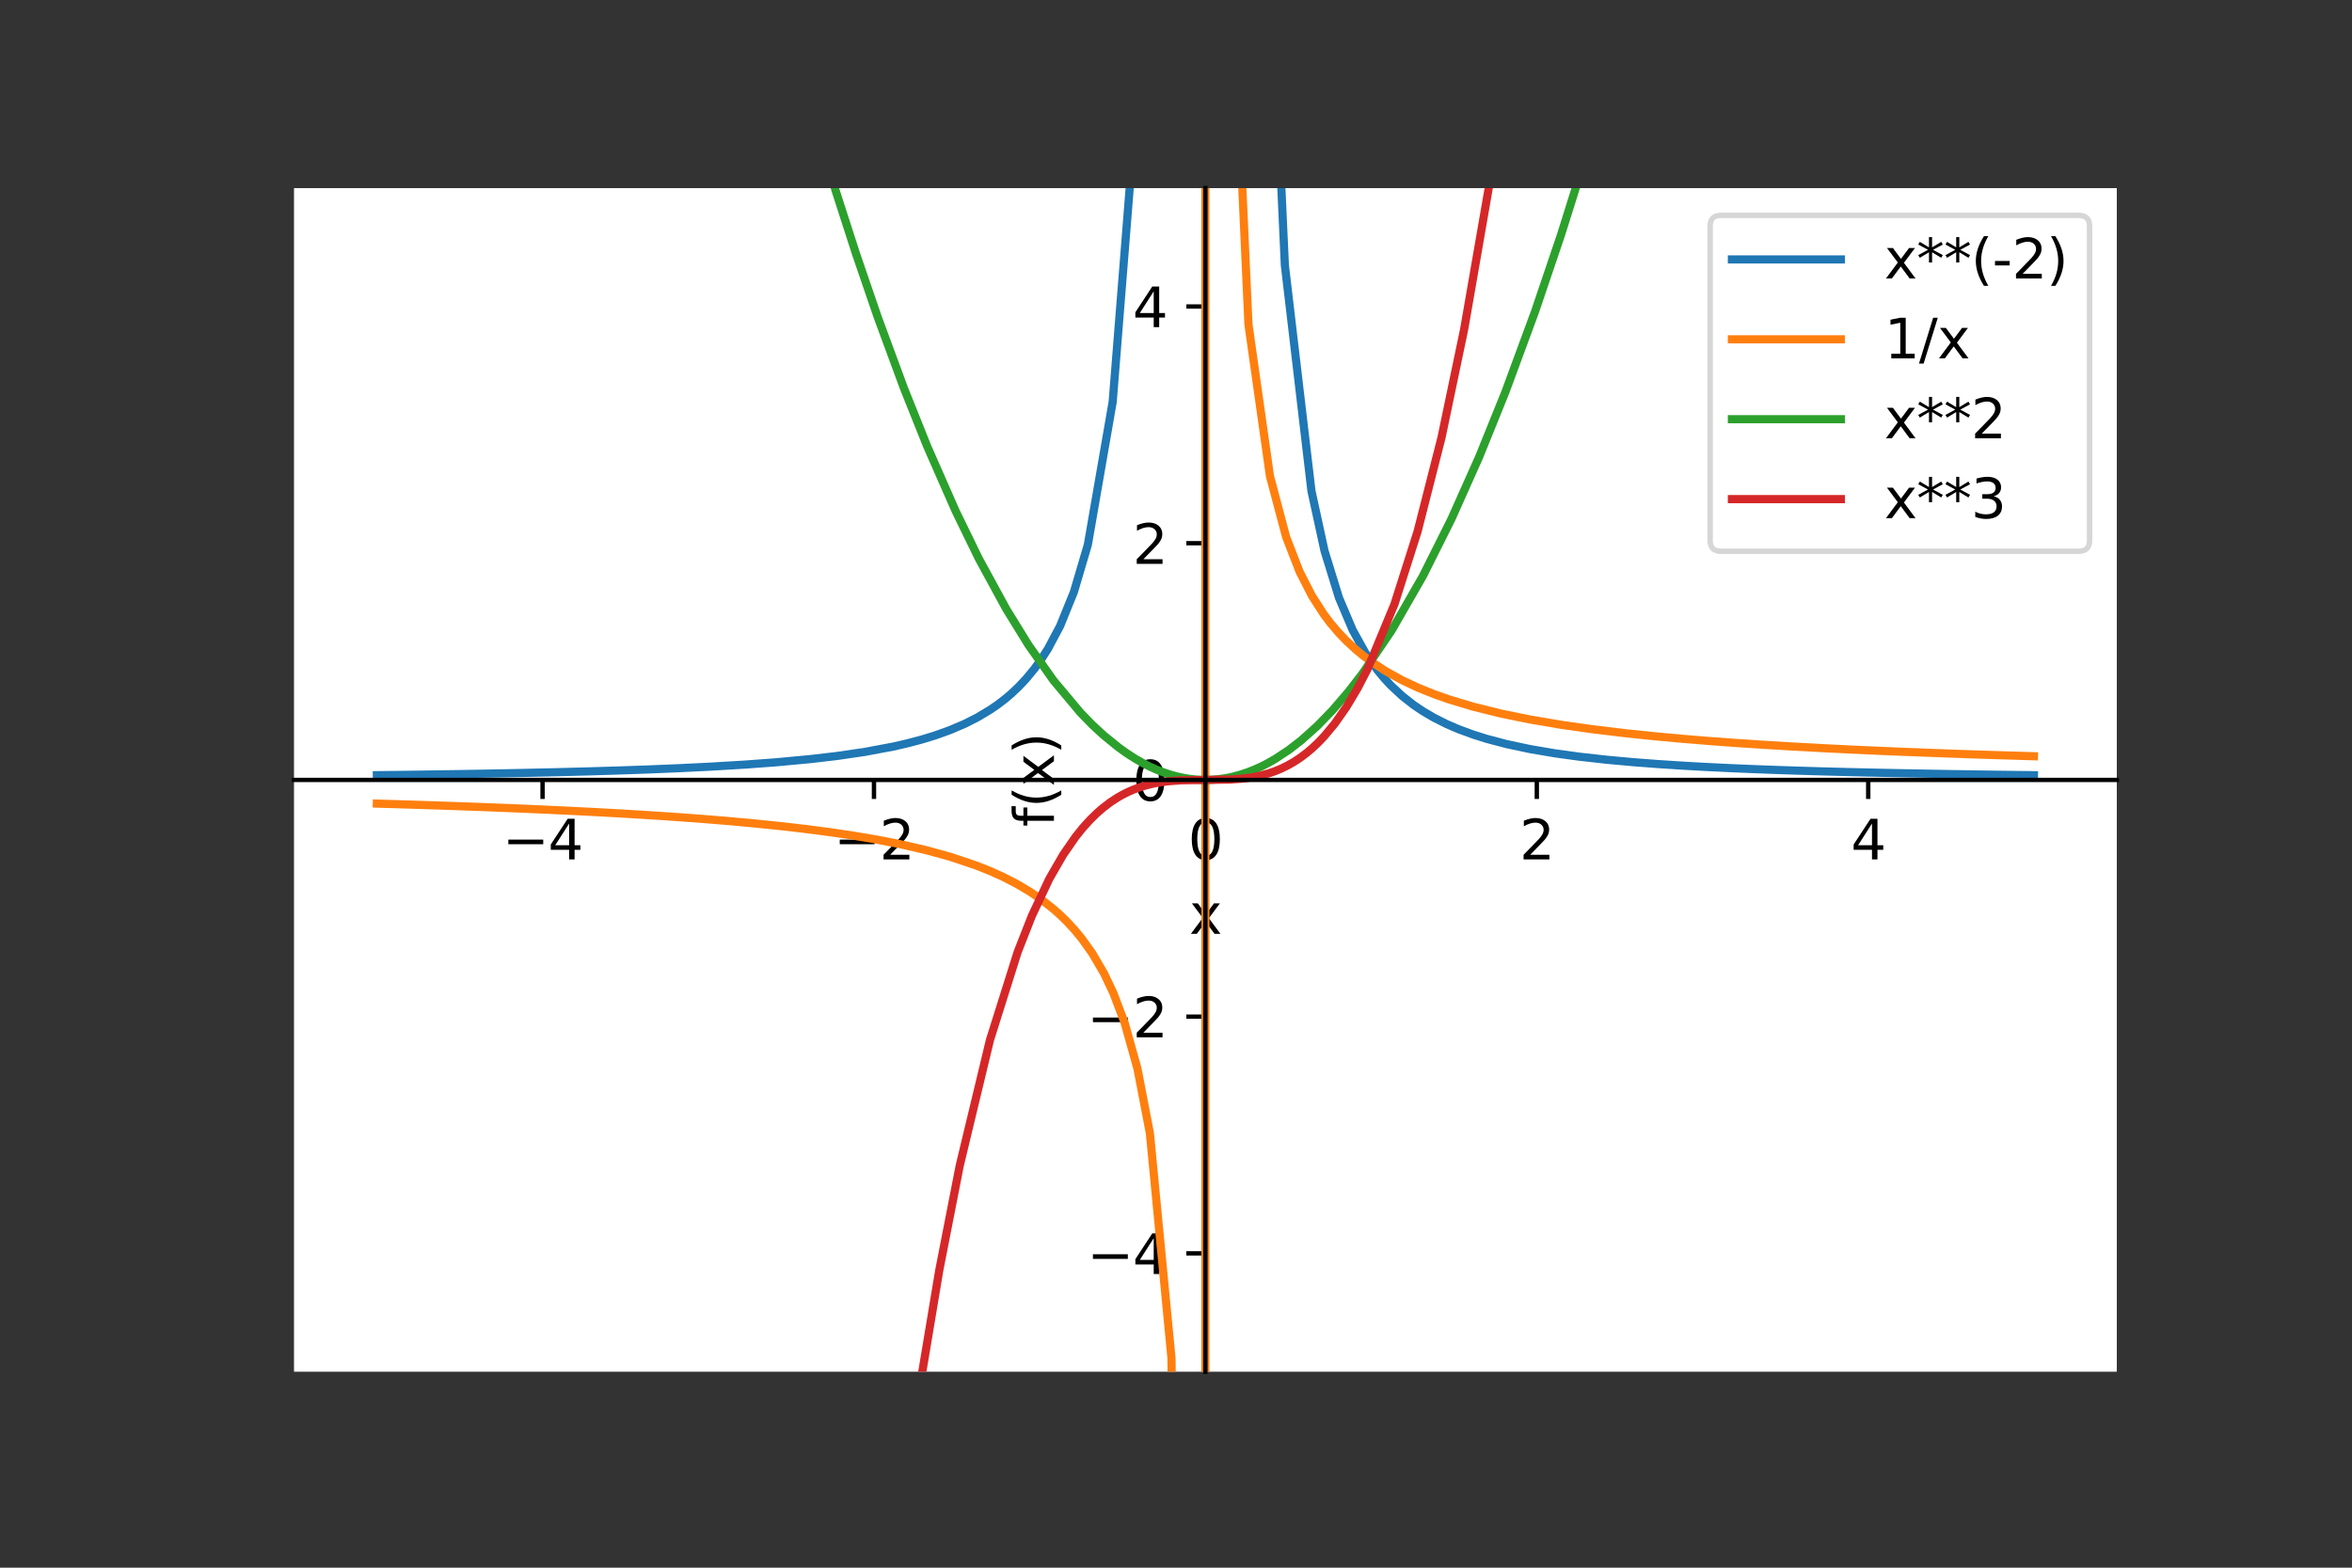 <?xml version="1.0" encoding="utf-8" standalone="no"?>
<!DOCTYPE svg PUBLIC "-//W3C//DTD SVG 1.1//EN"
  "http://www.w3.org/Graphics/SVG/1.1/DTD/svg11.dtd">
<svg xmlns:xlink="http://www.w3.org/1999/xlink" width="432pt" height="288pt" viewBox="0 0 432 288" xmlns="http://www.w3.org/2000/svg" version="1.1">
 <rect x="0" y="0" width="432" height="288" fill="#333333" stroke="none"/>
 <defs>
  <style type="text/css">*{stroke-linejoin: round; stroke-linecap: butt}</style>
 </defs>
 <g id="figure_1">
  <g id="patch_1">
   <path d="M 0 288 
L 432 288 
L 432 0 
L 0 0 
L 0 288 
z
" style="fill: none"/>
  </g>
  <g id="axes_1">
   <g id="patch_2">
    <path d="M 54 252 
L 388.8 252 
L 388.8 34.56 
L 54 34.56 
z
" style="fill: #ffffff"/>
   </g>
   <g id="matplotlib.axis_1">
    <g id="xtick_1">
     <g id="line2d_1">
      <defs>
       <path id="m63b36427b8" d="M 0 0 
L 0 3.5 
" style="stroke: #000000; stroke-width: 0.8"/>
      </defs>
      <g>
       <use xlink:href="#m63b36427b8" x="99.655" y="143.28" style="stroke: #000000; stroke-width: 0.8"/>
      </g>
     </g>
     <g id="text_1">
      <!-- −4 -->
      <g transform="translate(92.283 157.878) scale(0.1 -0.1)">
       <defs>
        <path id="DejaVuSans-2212" d="M 678 2272 
L 4684 2272 
L 4684 1741 
L 678 1741 
L 678 2272 
z
" transform="scale(0.016)"/>
        <path id="DejaVuSans-34" d="M 2419 4116 
L 825 1625 
L 2419 1625 
L 2419 4116 
z
M 2253 4666 
L 3047 4666 
L 3047 1625 
L 3713 1625 
L 3713 1100 
L 3047 1100 
L 3047 0 
L 2419 0 
L 2419 1100 
L 313 1100 
L 313 1709 
L 2253 4666 
z
" transform="scale(0.016)"/>
       </defs>
       <use xlink:href="#DejaVuSans-2212"/>
       <use xlink:href="#DejaVuSans-34" x="83.789"/>
      </g>
     </g>
    </g>
    <g id="xtick_2">
     <g id="line2d_2">
      <g>
       <use xlink:href="#m63b36427b8" x="160.527" y="143.28" style="stroke: #000000; stroke-width: 0.8"/>
      </g>
     </g>
     <g id="text_2">
      <!-- −2 -->
      <g transform="translate(153.156 157.878) scale(0.1 -0.1)">
       <defs>
        <path id="DejaVuSans-32" d="M 1228 531 
L 3431 531 
L 3431 0 
L 469 0 
L 469 531 
Q 828 903 1448 1529 
Q 2069 2156 2228 2338 
Q 2531 2678 2651 2914 
Q 2772 3150 2772 3378 
Q 2772 3750 2511 3984 
Q 2250 4219 1831 4219 
Q 1534 4219 1204 4116 
Q 875 4013 500 3803 
L 500 4441 
Q 881 4594 1212 4672 
Q 1544 4750 1819 4750 
Q 2544 4750 2975 4387 
Q 3406 4025 3406 3419 
Q 3406 3131 3298 2873 
Q 3191 2616 2906 2266 
Q 2828 2175 2409 1742 
Q 1991 1309 1228 531 
z
" transform="scale(0.016)"/>
       </defs>
       <use xlink:href="#DejaVuSans-2212"/>
       <use xlink:href="#DejaVuSans-32" x="83.789"/>
      </g>
     </g>
    </g>
    <g id="xtick_3">
     <g id="line2d_3">
      <g>
       <use xlink:href="#m63b36427b8" x="221.4" y="143.28" style="stroke: #000000; stroke-width: 0.8"/>
      </g>
     </g>
     <g id="text_3">
      <!-- 0 -->
      <g transform="translate(218.219 157.878) scale(0.1 -0.1)">
       <defs>
        <path id="DejaVuSans-30" d="M 2034 4250 
Q 1547 4250 1301 3770 
Q 1056 3291 1056 2328 
Q 1056 1369 1301 889 
Q 1547 409 2034 409 
Q 2525 409 2770 889 
Q 3016 1369 3016 2328 
Q 3016 3291 2770 3770 
Q 2525 4250 2034 4250 
z
M 2034 4750 
Q 2819 4750 3233 4129 
Q 3647 3509 3647 2328 
Q 3647 1150 3233 529 
Q 2819 -91 2034 -91 
Q 1250 -91 836 529 
Q 422 1150 422 2328 
Q 422 3509 836 4129 
Q 1250 4750 2034 4750 
z
" transform="scale(0.016)"/>
       </defs>
       <use xlink:href="#DejaVuSans-30"/>
      </g>
     </g>
    </g>
    <g id="xtick_4">
     <g id="line2d_4">
      <g>
       <use xlink:href="#m63b36427b8" x="282.273" y="143.28" style="stroke: #000000; stroke-width: 0.8"/>
      </g>
     </g>
     <g id="text_4">
      <!-- 2 -->
      <g transform="translate(279.091 157.878) scale(0.1 -0.1)">
       <use xlink:href="#DejaVuSans-32"/>
      </g>
     </g>
    </g>
    <g id="xtick_5">
     <g id="line2d_5">
      <g>
       <use xlink:href="#m63b36427b8" x="343.145" y="143.28" style="stroke: #000000; stroke-width: 0.8"/>
      </g>
     </g>
     <g id="text_5">
      <!-- 4 -->
      <g transform="translate(339.964 157.878) scale(0.1 -0.1)">
       <use xlink:href="#DejaVuSans-34"/>
      </g>
     </g>
    </g>
    <g id="text_6">
     <!-- x -->
     <g transform="translate(218.441 171.557) scale(0.1 -0.1)">
      <defs>
       <path id="DejaVuSans-78" d="M 3513 3500 
L 2247 1797 
L 3578 0 
L 2900 0 
L 1881 1375 
L 863 0 
L 184 0 
L 1544 1831 
L 300 3500 
L 978 3500 
L 1906 2253 
L 2834 3500 
L 3513 3500 
z
" transform="scale(0.016)"/>
      </defs>
      <use xlink:href="#DejaVuSans-78"/>
     </g>
    </g>
   </g>
   <g id="matplotlib.axis_2">
    <g id="ytick_1">
     <g id="line2d_6">
      <defs>
       <path id="m50b7e6860f" d="M 0 0 
L -3.5 0 
" style="stroke: #000000; stroke-width: 0.8"/>
      </defs>
      <g>
       <use xlink:href="#m50b7e6860f" x="221.4" y="230.256" style="stroke: #000000; stroke-width: 0.8"/>
      </g>
     </g>
     <g id="text_7">
      <!-- −4 -->
      <g transform="translate(199.658 234.055) scale(0.1 -0.1)">
       <use xlink:href="#DejaVuSans-2212"/>
       <use xlink:href="#DejaVuSans-34" x="83.789"/>
      </g>
     </g>
    </g>
    <g id="ytick_2">
     <g id="line2d_7">
      <g>
       <use xlink:href="#m50b7e6860f" x="221.4" y="186.768" style="stroke: #000000; stroke-width: 0.8"/>
      </g>
     </g>
     <g id="text_8">
      <!-- −2 -->
      <g transform="translate(199.658 190.567) scale(0.1 -0.1)">
       <use xlink:href="#DejaVuSans-2212"/>
       <use xlink:href="#DejaVuSans-32" x="83.789"/>
      </g>
     </g>
    </g>
    <g id="ytick_3">
     <g id="line2d_8">
      <g>
       <use xlink:href="#m50b7e6860f" x="221.4" y="143.28" style="stroke: #000000; stroke-width: 0.8"/>
      </g>
     </g>
     <g id="text_9">
      <!-- 0 -->
      <g transform="translate(208.037 147.079) scale(0.1 -0.1)">
       <use xlink:href="#DejaVuSans-30"/>
      </g>
     </g>
    </g>
    <g id="ytick_4">
     <g id="line2d_9">
      <g>
       <use xlink:href="#m50b7e6860f" x="221.4" y="99.792" style="stroke: #000000; stroke-width: 0.8"/>
      </g>
     </g>
     <g id="text_10">
      <!-- 2 -->
      <g transform="translate(208.037 103.591) scale(0.1 -0.1)">
       <use xlink:href="#DejaVuSans-32"/>
      </g>
     </g>
    </g>
    <g id="ytick_5">
     <g id="line2d_10">
      <g>
       <use xlink:href="#m50b7e6860f" x="221.4" y="56.304" style="stroke: #000000; stroke-width: 0.8"/>
      </g>
     </g>
     <g id="text_11">
      <!-- 4 -->
      <g transform="translate(208.037 60.103) scale(0.1 -0.1)">
       <use xlink:href="#DejaVuSans-34"/>
      </g>
     </g>
    </g>
    <g id="text_12">
     <!-- f(x) -->
     <g transform="translate(193.578 151.901) rotate(-90) scale(0.1 -0.1)">
      <defs>
       <path id="DejaVuSans-66" d="M 2375 4863 
L 2375 4384 
L 1825 4384 
Q 1516 4384 1395 4259 
Q 1275 4134 1275 3809 
L 1275 3500 
L 2222 3500 
L 2222 3053 
L 1275 3053 
L 1275 0 
L 697 0 
L 697 3053 
L 147 3053 
L 147 3500 
L 697 3500 
L 697 3744 
Q 697 4328 969 4595 
Q 1241 4863 1831 4863 
L 2375 4863 
z
" transform="scale(0.016)"/>
       <path id="DejaVuSans-28" d="M 1984 4856 
Q 1566 4138 1362 3434 
Q 1159 2731 1159 2009 
Q 1159 1288 1364 580 
Q 1569 -128 1984 -844 
L 1484 -844 
Q 1016 -109 783 600 
Q 550 1309 550 2009 
Q 550 2706 781 3412 
Q 1013 4119 1484 4856 
L 1984 4856 
z
" transform="scale(0.016)"/>
       <path id="DejaVuSans-29" d="M 513 4856 
L 1013 4856 
Q 1481 4119 1714 3412 
Q 1947 2706 1947 2009 
Q 1947 1309 1714 600 
Q 1481 -109 1013 -844 
L 513 -844 
Q 928 -128 1133 580 
Q 1338 1288 1338 2009 
Q 1338 2731 1133 3434 
Q 928 4138 513 4856 
z
" transform="scale(0.016)"/>
      </defs>
      <use xlink:href="#DejaVuSans-66"/>
      <use xlink:href="#DejaVuSans-28" x="35.205"/>
      <use xlink:href="#DejaVuSans-78" x="74.219"/>
      <use xlink:href="#DejaVuSans-29" x="133.398"/>
     </g>
    </g>
   </g>
   <g id="line2d_11">
    <path d="M 69.218 142.41 
L 75.035 142.34 
L 80.544 142.265 
L 85.323 142.192 
L 89.823 142.117 
L 96.254 141.994 
L 102.766 141.849 
L 108.288 141.706 
L 113.771 141.541 
L 118.736 141.369 
L 124.313 141.143 
L 130.416 140.847 
L 137.003 140.452 
L 142.484 140.046 
L 148.886 139.449 
L 153.723 138.882 
L 158.826 138.136 
L 164.022 137.162 
L 166.703 136.547 
L 169.359 135.842 
L 171.752 135.108 
L 174.477 134.132 
L 177.224 132.958 
L 179.534 131.788 
L 181.867 130.391 
L 183.268 129.427 
L 184.602 128.405 
L 185.771 127.412 
L 187.051 126.208 
L 188.42 124.761 
L 190.006 122.842 
L 191.139 121.284 
L 192.482 119.192 
L 194.709 115.005 
L 197.247 108.75 
L 199.807 100.08 
L 204.369 73.834 
L 208.556 21.179 
L 209.241 -1 
M 233.739 -1 
L 235.995 48.723 
L 240.88 90.196 
L 243.282 101.21 
L 245.929 109.802 
L 248.472 115.796 
L 250.783 119.949 
L 253.031 123.148 
L 254.212 124.571 
L 255.425 125.881 
L 257.572 127.885 
L 259.669 129.526 
L 261.372 130.673 
L 263.39 131.855 
L 265.712 133.022 
L 267.843 133.941 
L 270.607 134.961 
L 273.101 135.744 
L 276.742 136.703 
L 281.019 137.613 
L 285.652 138.401 
L 290 139 
L 295.081 139.57 
L 299.939 140.014 
L 304.506 140.364 
L 309.434 140.681 
L 313.191 140.889 
L 317.705 141.108 
L 321.92 141.286 
L 326.583 141.459 
L 330.508 141.588 
L 334.388 141.702 
L 338.968 141.823 
L 343.051 141.919 
L 346.549 141.994 
L 350.204 142.066 
L 353.687 142.129 
L 357.639 142.195 
L 362.083 142.262 
L 366.392 142.322 
L 369.637 142.363 
L 373.582 142.41 
" clip-path="url(#pef87d49357)" style="fill: none; stroke: #1f77b4; stroke-width: 1.5; stroke-linecap: square"/>
   </g>
   <g id="line2d_12">
    <path d="M 69.218 147.629 
L 73.054 147.741 
L 77.463 147.878 
L 81.87 148.023 
L 86.31 148.179 
L 89.697 148.305 
L 93.04 148.436 
L 96.643 148.585 
L 100.951 148.775 
L 105.206 148.976 
L 109.124 149.174 
L 113.536 149.416 
L 117.436 149.646 
L 121.023 149.873 
L 125.271 150.165 
L 129.366 150.471 
L 133.299 150.792 
L 138.137 151.228 
L 143.2 151.743 
L 147.474 152.232 
L 152.462 152.88 
L 156.678 153.505 
L 161.138 154.262 
L 165.446 155.108 
L 170.1 156.181 
L 174.537 157.402 
L 179.271 158.989 
L 181.82 160.001 
L 184.211 161.076 
L 186.712 162.359 
L 189.144 163.797 
L 191.242 165.225 
L 193.5 167.001 
L 194.722 168.087 
L 196.005 169.341 
L 197.349 170.797 
L 198.642 172.36 
L 200.604 175.103 
L 202.765 178.793 
L 204.479 182.392 
L 206.553 187.857 
L 208.927 196.339 
L 211.207 208.206 
L 215.17 249.503 
L 215.715 289 
M 221.393 289 
L 221.393 -1 
M 226.58 -1 
L 229.31 59.615 
L 233.258 87.471 
L 236.224 98.636 
L 238.695 105.015 
L 240.98 109.479 
L 243.145 112.844 
L 244.35 114.444 
L 245.806 116.164 
L 247.292 117.72 
L 249.004 119.305 
L 250.351 120.42 
L 251.872 121.561 
L 254.5 123.286 
L 257.527 124.961 
L 260.511 126.359 
L 263.403 127.524 
L 266.192 128.505 
L 270.55 129.815 
L 275.666 131.084 
L 280.941 132.165 
L 286.705 133.146 
L 292.351 133.952 
L 298.689 134.717 
L 303.881 135.256 
L 309.492 135.767 
L 314.116 136.142 
L 318.727 136.48 
L 323.764 136.815 
L 328.809 137.118 
L 334.778 137.443 
L 339.901 137.695 
L 344.625 137.909 
L 349.988 138.133 
L 355.922 138.36 
L 361.283 138.549 
L 366.842 138.73 
L 373.582 138.931 
" clip-path="url(#pef87d49357)" style="fill: none; stroke: #ff7f0e; stroke-width: 1.5; stroke-linecap: square"/>
   </g>
   <g id="line2d_13">
    <path d="M 143.02 -1 
L 145.874 9.389 
L 149.836 23.07 
L 153.555 35.24 
L 157.223 46.605 
L 161.197 58.208 
L 166.036 71.334 
L 170.315 82.025 
L 175.539 93.912 
L 179.79 102.641 
L 184.826 111.882 
L 188.91 118.502 
L 193.495 125.003 
L 198.452 130.92 
L 200.555 133.081 
L 202.672 135.047 
L 205.482 137.332 
L 206.941 138.373 
L 208.497 139.372 
L 209.89 140.17 
L 211.059 140.77 
L 212.134 141.265 
L 213.319 141.747 
L 214.755 142.243 
L 216.142 142.631 
L 217.278 142.881 
L 218.459 143.077 
L 219.67 143.21 
L 220.793 143.271 
L 222.051 143.27 
L 222.832 143.232 
L 223.585 143.168 
L 224.994 142.977 
L 225.748 142.836 
L 226.602 142.645 
L 227.744 142.335 
L 229.09 141.892 
L 230.481 141.345 
L 231.636 140.821 
L 232.953 140.147 
L 234.221 139.422 
L 236.752 137.748 
L 238.971 136.033 
L 241.954 133.364 
L 244.7 130.537 
L 247.709 127.033 
L 250.239 123.759 
L 255.633 115.773 
L 261.35 105.818 
L 266.599 95.327 
L 271.683 83.934 
L 276.485 72.057 
L 281.952 57.219 
L 286.744 43.058 
L 291.659 27.412 
L 296.273 11.696 
L 299.781 -1 
" clip-path="url(#pef87d49357)" style="fill: none; stroke: #2ca02c; stroke-width: 1.5; stroke-linecap: square"/>
   </g>
   <g id="line2d_14">
    <path d="M 164.053 289 
L 164.68 284.005 
L 168.583 256.907 
L 172.511 233.396 
L 176.277 214.135 
L 181.828 191.067 
L 186.907 174.928 
L 189.534 168.235 
L 192.728 161.458 
L 195.274 157.033 
L 197.577 153.707 
L 198.871 152.098 
L 200.221 150.606 
L 201.478 149.378 
L 202.546 148.448 
L 203.915 147.402 
L 205.195 146.562 
L 205.922 146.139 
L 206.655 145.752 
L 207.351 145.418 
L 208.072 145.106 
L 209.138 144.702 
L 210.262 144.345 
L 211.185 144.102 
L 212.19 143.883 
L 213.262 143.696 
L 214.557 143.527 
L 216.958 143.348 
L 221.476 143.28 
L 225.908 143.209 
L 227.966 143.062 
L 228.936 142.95 
L 229.977 142.793 
L 230.9 142.619 
L 231.915 142.383 
L 233.141 142.032 
L 234.151 141.681 
L 235.262 141.226 
L 236.435 140.659 
L 237.682 139.951 
L 238.725 139.269 
L 239.931 138.372 
L 240.971 137.499 
L 242.085 136.454 
L 243.167 135.326 
L 245.153 132.944 
L 247.307 129.87 
L 249.366 126.413 
L 251.206 122.858 
L 256.134 110.963 
L 260.378 97.611 
L 264.762 80.402 
L 268.917 60.54 
L 273.539 33.973 
L 278.548 -1 
" clip-path="url(#pef87d49357)" style="fill: none; stroke: #d62728; stroke-width: 1.5; stroke-linecap: square"/>
   </g>
   <g id="patch_3">
    <path d="M 221.4 252 
L 221.4 34.56 
" style="fill: none; stroke: #000000; stroke-width: 0.8; stroke-linejoin: miter; stroke-linecap: square"/>
   </g>
   <g id="patch_4">
    <path d="M 388.8 252 
L 388.8 34.56 
" style="fill: none"/>
   </g>
   <g id="patch_5">
    <path d="M 54 143.28 
L 388.8 143.28 
" style="fill: none; stroke: #000000; stroke-width: 0.8; stroke-linejoin: miter; stroke-linecap: square"/>
   </g>
   <g id="patch_6">
    <path d="M 54 34.56 
L 388.8 34.56 
" style="fill: none"/>
   </g>
   <g id="legend_1">
    <g id="patch_7">
     <path d="M 316.108 101.272 
L 381.8 101.272 
Q 383.8 101.272 383.8 99.272 
L 383.8 41.56 
Q 383.8 39.56 381.8 39.56 
L 316.108 39.56 
Q 314.108 39.56 314.108 41.56 
L 314.108 99.272 
Q 314.108 101.272 316.108 101.272 
z
" style="fill: #ffffff; opacity: 0.8; stroke: #cccccc; stroke-linejoin: miter"/>
    </g>
    <g id="line2d_15">
     <path d="M 318.108 47.658 
L 328.108 47.658 
L 338.108 47.658 
" style="fill: none; stroke: #1f77b4; stroke-width: 1.5; stroke-linecap: square"/>
    </g>
    <g id="text_13">
     <!-- x**(-2) -->
     <g transform="translate(346.108 51.158) scale(0.1 -0.1)">
      <defs>
       <path id="DejaVuSans-2a" d="M 3009 3897 
L 1888 3291 
L 3009 2681 
L 2828 2375 
L 1778 3009 
L 1778 1831 
L 1422 1831 
L 1422 3009 
L 372 2375 
L 191 2681 
L 1313 3291 
L 191 3897 
L 372 4206 
L 1422 3572 
L 1422 4750 
L 1778 4750 
L 1778 3572 
L 2828 4206 
L 3009 3897 
z
" transform="scale(0.016)"/>
       <path id="DejaVuSans-2d" d="M 313 2009 
L 1997 2009 
L 1997 1497 
L 313 1497 
L 313 2009 
z
" transform="scale(0.016)"/>
      </defs>
      <use xlink:href="#DejaVuSans-78"/>
      <use xlink:href="#DejaVuSans-2a" x="59.18"/>
      <use xlink:href="#DejaVuSans-2a" x="109.18"/>
      <use xlink:href="#DejaVuSans-28" x="159.18"/>
      <use xlink:href="#DejaVuSans-2d" x="198.193"/>
      <use xlink:href="#DejaVuSans-32" x="234.277"/>
      <use xlink:href="#DejaVuSans-29" x="297.9"/>
     </g>
    </g>
    <g id="line2d_16">
     <path d="M 318.108 62.337 
L 328.108 62.337 
L 338.108 62.337 
" style="fill: none; stroke: #ff7f0e; stroke-width: 1.5; stroke-linecap: square"/>
    </g>
    <g id="text_14">
     <!-- 1/x -->
     <g transform="translate(346.108 65.837) scale(0.1 -0.1)">
      <defs>
       <path id="DejaVuSans-31" d="M 794 531 
L 1825 531 
L 1825 4091 
L 703 3866 
L 703 4441 
L 1819 4666 
L 2450 4666 
L 2450 531 
L 3481 531 
L 3481 0 
L 794 0 
L 794 531 
z
" transform="scale(0.016)"/>
       <path id="DejaVuSans-2f" d="M 1625 4666 
L 2156 4666 
L 531 -594 
L 0 -594 
L 1625 4666 
z
" transform="scale(0.016)"/>
      </defs>
      <use xlink:href="#DejaVuSans-31"/>
      <use xlink:href="#DejaVuSans-2f" x="63.623"/>
      <use xlink:href="#DejaVuSans-78" x="97.314"/>
     </g>
    </g>
    <g id="line2d_17">
     <path d="M 318.108 77.015 
L 328.108 77.015 
L 338.108 77.015 
" style="fill: none; stroke: #2ca02c; stroke-width: 1.5; stroke-linecap: square"/>
    </g>
    <g id="text_15">
     <!-- x**2 -->
     <g transform="translate(346.108 80.515) scale(0.1 -0.1)">
      <use xlink:href="#DejaVuSans-78"/>
      <use xlink:href="#DejaVuSans-2a" x="59.18"/>
      <use xlink:href="#DejaVuSans-2a" x="109.18"/>
      <use xlink:href="#DejaVuSans-32" x="159.18"/>
     </g>
    </g>
    <g id="line2d_18">
     <path d="M 318.108 91.693 
L 328.108 91.693 
L 338.108 91.693 
" style="fill: none; stroke: #d62728; stroke-width: 1.5; stroke-linecap: square"/>
    </g>
    <g id="text_16">
     <!-- x**3 -->
     <g transform="translate(346.108 95.193) scale(0.1 -0.1)">
      <defs>
       <path id="DejaVuSans-33" d="M 2597 2516 
Q 3050 2419 3304 2112 
Q 3559 1806 3559 1356 
Q 3559 666 3084 287 
Q 2609 -91 1734 -91 
Q 1441 -91 1130 -33 
Q 819 25 488 141 
L 488 750 
Q 750 597 1062 519 
Q 1375 441 1716 441 
Q 2309 441 2620 675 
Q 2931 909 2931 1356 
Q 2931 1769 2642 2001 
Q 2353 2234 1838 2234 
L 1294 2234 
L 1294 2753 
L 1863 2753 
Q 2328 2753 2575 2939 
Q 2822 3125 2822 3475 
Q 2822 3834 2567 4026 
Q 2313 4219 1838 4219 
Q 1578 4219 1281 4162 
Q 984 4106 628 3988 
L 628 4550 
Q 988 4650 1302 4700 
Q 1616 4750 1894 4750 
Q 2613 4750 3031 4423 
Q 3450 4097 3450 3541 
Q 3450 3153 3228 2886 
Q 3006 2619 2597 2516 
z
" transform="scale(0.016)"/>
      </defs>
      <use xlink:href="#DejaVuSans-78"/>
      <use xlink:href="#DejaVuSans-2a" x="59.18"/>
      <use xlink:href="#DejaVuSans-2a" x="109.18"/>
      <use xlink:href="#DejaVuSans-33" x="159.18"/>
     </g>
    </g>
   </g>
  </g>
 </g>
 <defs>
  <clipPath id="pef87d49357">
   <rect x="54" y="34.56" width="334.8" height="217.44"/>
  </clipPath>
 </defs>
</svg>

